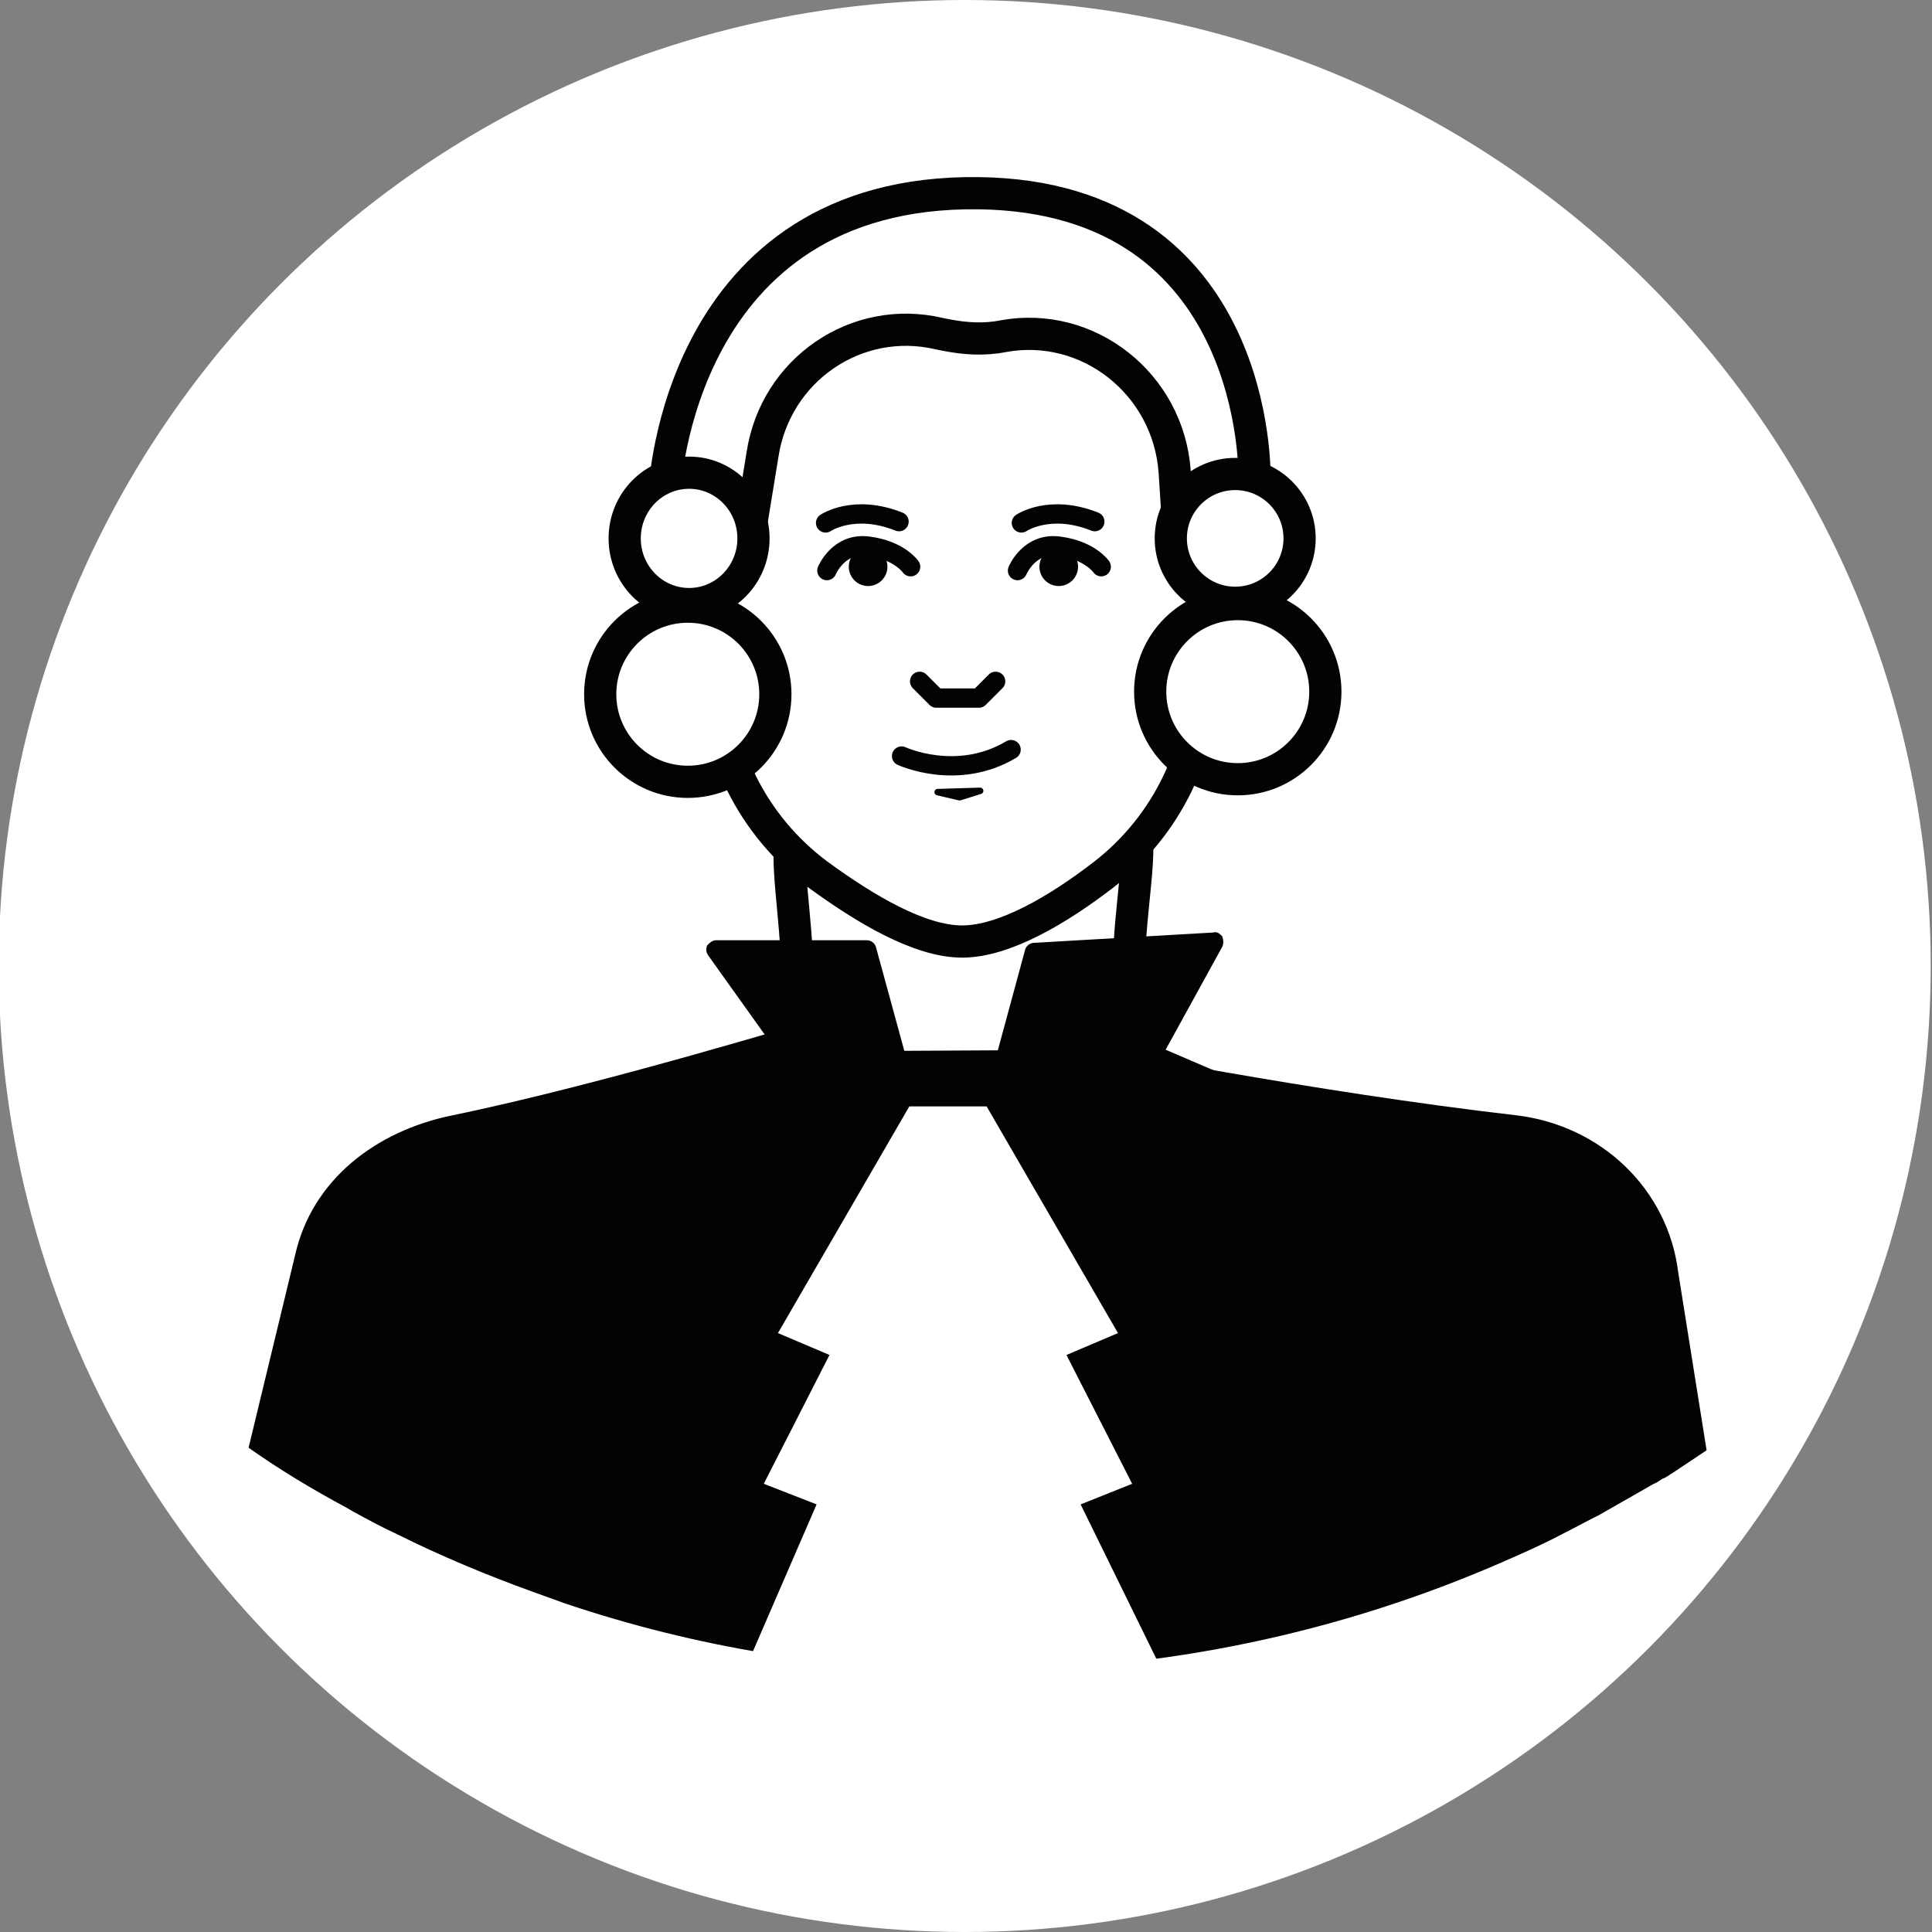 <?xml version="1.0" encoding="utf-8"?>
<!-- Generator: Adobe Illustrator 23.0.5, SVG Export Plug-In . SVG Version: 6.00 Build 0)  -->
<svg version="1.1" id="Capa_1" xmlns="http://www.w3.org/2000/svg" xmlns:xlink="http://www.w3.org/1999/xlink" x="0px" y="0px"
	 viewBox="0 0 150 150" style="enable-background:new 0 0 150 150;" xml:space="preserve">
<rect x="0" y="0" width="150" height="150" fill="#808080" stroke="none"/>
<style type="text/css">
	.st0{fill:#FFFFFF;}
	.st1{fill:none;stroke:#020304;stroke-width:2.5;stroke-linecap:round;stroke-linejoin:round;stroke-miterlimit:10;}
	.st2{fill:#020304;}
	.st3{fill:#FFFFFF;stroke:#020304;stroke-width:2.5;stroke-linecap:round;stroke-linejoin:round;stroke-miterlimit:10;}
	.st4{fill:#2D2D2D;}
	.st5{fill:#2D2D2D;stroke:#020304;stroke-width:0.5;stroke-linecap:round;stroke-linejoin:round;stroke-miterlimit:10;}
	.st6{fill:none;stroke:#020304;stroke-width:1.5;stroke-linecap:round;stroke-linejoin:round;stroke-miterlimit:10;}
</style>
<g>
	<circle class="st0" cx="74.9" cy="75" r="75"/>
	<path class="st1" d="M58,38.7l-6.4-0.6c0,0,1-23.4,24.4-23.1c21.9,0.3,21.4,22.1,21.4,22.1L92,39.8"/>
	<path class="st1" d="M88.3,65.7c0,7-4.4,18.3,9.9,24.3"/>
	<path class="st1" d="M61.3,66.3c0,7,4.1,18.4-9.5,23.6"/>
	<path class="st1" d="M55.5,38.3l0,13.6c0,6.3,2.9,12.2,8,16c3.7,2.7,7.9,5.2,11.2,5.2h0c3.3,0,7.5-2.5,11-5.2
		c4.9-3.8,7.7-9.6,7.7-15.8l0.1-12.9"/>
	<ellipse class="st2" cx="82.2" cy="44" rx="1.5" ry="1.5"/>
	<ellipse class="st2" cx="67.4" cy="44" rx="1.5" ry="1.5"/>
	<ellipse class="st3" cx="53.5" cy="41.8" rx="5" ry="5.1"/>
	<ellipse class="st3" cx="53.4" cy="53.9" rx="6.8" ry="6.8"/>
	<path class="st4" d="M70.6,85.9"/>
	<polygon class="st5" points="76.1,61.4 72.8,61.5 74.5,61.9 	"/>
	<path class="st6" d="M78.5,58.2c-4.2,2.5-8.5,0.5-8.5,0.5"/>
	<path class="st1" d="M91.4,39.7l-0.2-3.1c-0.5-6.8-6.7-11.7-13.3-10.5l0,0c-1.5,0.3-3,0.2-4.5-0.1l-0.5-0.1
		c-6.4-1.5-12.7,2.8-13.7,9.4l-0.8,4.9"/>
	<path class="st2" d="M113.1,91.2l-22.6-9.7l4.4-8c0.1-0.2,0.1-0.5,0-0.8c-0.2-0.2-0.4-0.4-0.7-0.3l-13.9,0.8
		c-0.3,0-0.6,0.2-0.7,0.5l-3.2,11.8l-5.2-0.3L68,73.5c-0.1-0.3-0.4-0.5-0.7-0.5H55.6c-0.3,0-0.5,0.2-0.7,0.4
		c-0.1,0.3-0.1,0.5,0.1,0.8l5,7l-23.9,9.8c-4.2,1.7-7.3,5.3-8.4,9.7"/>
	<ellipse class="st3" cx="95.9" cy="41.8" rx="5" ry="5"/>
	<ellipse class="st3" cx="96.1" cy="53.7" rx="6.8" ry="6.8"/>
	<path class="st6" d="M64.1,40.6c0,0,2.2-1.5,5.7-0.1"/>
	<path class="st6" d="M79.3,40.6c0,0,2.2-1.5,5.7-0.1"/>
	<polyline class="st6" points="71.4,52.9 72.7,54.2 76,54.2 77.3,52.9 	"/>
	<path class="st2" d="M132.5,112.6c-0.9,0.6-1.8,1.2-2.7,1.8c-0.2,0.1-0.4,0.3-0.7,0.4c-0.2,0.1-0.4,0.3-0.7,0.4
		c-1.4,0.8-2.8,1.6-4.2,2.4c-1,0.5-1.9,1-2.9,1.5c-1.5,0.8-3.1,1.5-4.7,2.2c-12.4,5.4-26.1,8.4-40.6,8.4c-11.2,0-22-1.8-32.1-5.2
		c-0.8-0.3-1.7-0.6-2.5-0.9c-3.6-1.3-7.2-2.8-10.6-4.5c-1.1-0.5-2.2-1.1-3.3-1.7c-0.2-0.1-0.5-0.3-0.7-0.4c-2.6-1.4-5.1-2.9-7.5-4.6
		l3.6-14.9c1.3-5.9,6.3-9.7,12.2-10.9c12.1-2.5,28.2-7.5,28.5-7.5l3.9,2.5L86,81.5c-2.1-0.3,16.1,3.3,31.8,5.1
		c6.5,0.8,11.7,5.7,12.5,12.2L132.5,112.6z"/>
	<polyline class="st0" points="91.6,132.5 83.9,116.8 87.9,115.2 82.8,105.2 86.8,103.5 76.6,85.9 70.6,85.9 60.4,103.5 64.4,105.2 
		59.3,115.2 63.4,116.8 56.6,132.5 	"/>
	<path class="st6" d="M79,44.3c0,0,0.9-2.2,3.2-1.9c2.4,0.3,3.3,1.6,3.3,1.6"/>
	<path class="st6" d="M64.2,44.3c0,0,0.9-2.2,3.2-1.9c2.4,0.3,3.3,1.6,3.3,1.6"/>
</g>
</svg>
